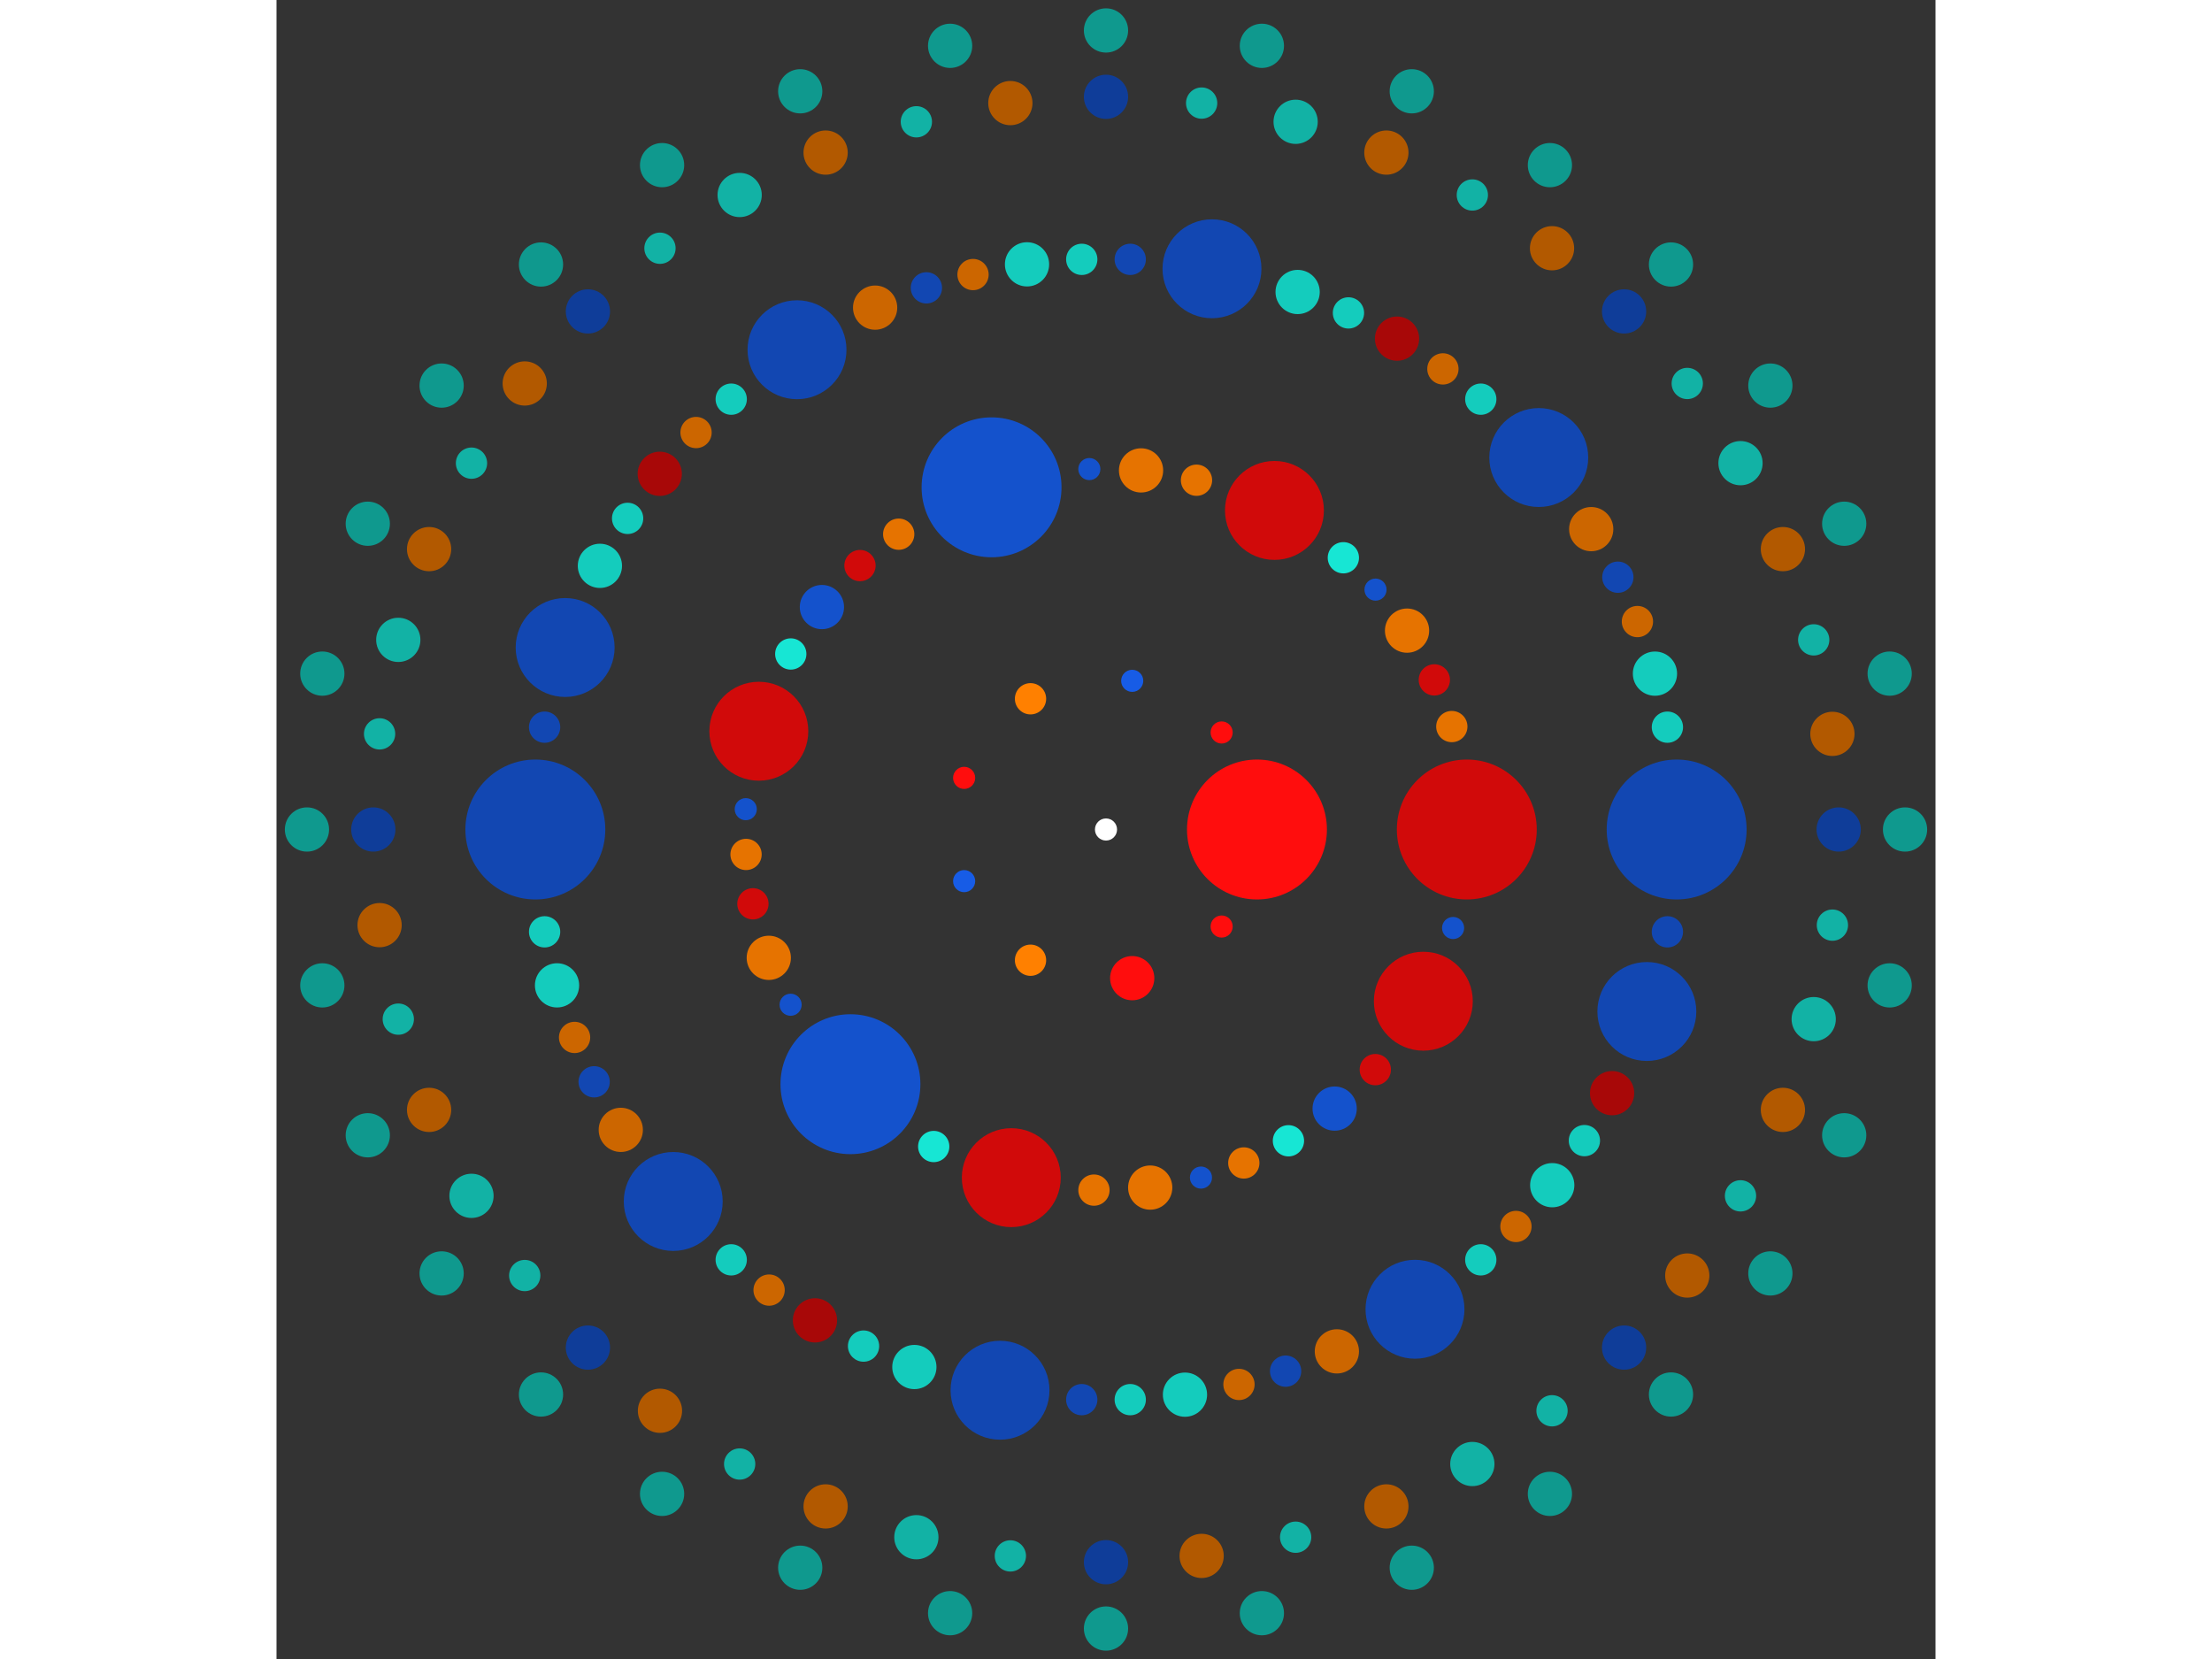 <svg xmlns="http://www.w3.org/2000/svg" viewBox="-75 -75 150 150" width="200" height="150">
<rect x="-75" y="-75" width="150" height="150" fill="#333333" stroke="none"/>
<circle cx="0" cy="0" r="1" fill="rgb(255,255,255)" />
<circle cx="13.649" cy="0" r="6.325" fill="rgb(255,13,13)" />
<circle cx="10.456" cy="8.773" r="1" fill="rgb(255,13,13)" />
<circle cx="2.37" cy="13.442" r="2" fill="rgb(255,13,13)" />
<circle cx="-6.825" cy="11.82" r="1.414" fill="rgb(255,128,0)" />
<circle cx="-12.826" cy="4.668" r="1" fill="rgb(23,92,230)" />
<circle cx="-12.826" cy="-4.668" r="1" fill="rgb(255,13,13)" />
<circle cx="-6.825" cy="-11.82" r="1.414" fill="rgb(255,128,0)" />
<circle cx="2.37" cy="-13.442" r="1" fill="rgb(23,92,230)" />
<circle cx="10.456" cy="-8.773" r="1" fill="rgb(255,13,13)" />
<circle cx="32.623" cy="0" r="6.325" fill="rgb(209,10,10)" />
<circle cx="31.383" cy="8.906" r="1" fill="rgb(20,82,204)" />
<circle cx="28.692" cy="15.525" r="4.472" fill="rgb(209,10,10)" />
<circle cx="24.349" cy="21.711" r="1.414" fill="rgb(209,10,10)" />
<circle cx="20.674" cy="25.235" r="2" fill="rgb(20,82,204)" />
<circle cx="16.496" cy="28.145" r="1.414" fill="rgb(23,230,212)" />
<circle cx="12.46" cy="30.15" r="1.414" fill="rgb(230,115,0)" />
<circle cx="8.587" cy="31.472" r="1" fill="rgb(20,82,204)" />
<circle cx="3.997" cy="32.377" r="2" fill="rgb(230,115,0)" />
<circle cx="-1.089" cy="32.605" r="1.414" fill="rgb(230,115,0)" />
<circle cx="-8.563" cy="31.479" r="4.472" fill="rgb(209,10,10)" />
<circle cx="-15.577" cy="28.663" r="1.414" fill="rgb(23,230,212)" />
<circle cx="-23.107" cy="23.028" r="6.325" fill="rgb(20,82,204)" />
<circle cx="-28.516" cy="15.845" r="1" fill="rgb(20,82,204)" />
<circle cx="-30.489" cy="11.603" r="2" fill="rgb(230,115,0)" />
<circle cx="-31.924" cy="6.718" r="1.414" fill="rgb(209,10,10)" />
<circle cx="-32.545" cy="2.255" r="1.414" fill="rgb(230,115,0)" />
<circle cx="-32.571" cy="-1.838" r="1" fill="rgb(20,82,204)" />
<circle cx="-31.39" cy="-8.885" r="4.472" fill="rgb(209,10,10)" />
<circle cx="-28.502" cy="-15.87" r="1.414" fill="rgb(23,230,212)" />
<circle cx="-25.686" cy="-20.112" r="2" fill="rgb(20,82,204)" />
<circle cx="-22.244" cy="-23.863" r="1.414" fill="rgb(209,10,10)" />
<circle cx="-18.743" cy="-26.701" r="1.414" fill="rgb(230,115,0)" />
<circle cx="-10.347" cy="-30.939" r="6.325" fill="rgb(20,82,204)" />
<circle cx="-1.507" cy="-32.588" r="1" fill="rgb(20,82,204)" />
<circle cx="3.169" cy="-32.468" r="2" fill="rgb(230,115,0)" />
<circle cx="8.183" cy="-31.58" r="1.414" fill="rgb(230,115,0)" />
<circle cx="15.23" cy="-28.849" r="4.472" fill="rgb(209,10,10)" />
<circle cx="21.461" cy="-24.57" r="1.414" fill="rgb(23,230,212)" />
<circle cx="24.368" cy="-21.689" r="1" fill="rgb(20,82,204)" />
<circle cx="27.22" cy="-17.981" r="2" fill="rgb(230,115,0)" />
<circle cx="29.686" cy="-13.527" r="1.414" fill="rgb(209,10,10)" />
<circle cx="31.267" cy="-9.307" r="1.414" fill="rgb(230,115,0)" />
<circle cx="51.596" cy="0" r="6.325" fill="rgb(18,71,178)" />
<circle cx="50.76" cy="9.252" r="1.414" fill="rgb(18,71,178)" />
<circle cx="48.902" cy="16.455" r="4.472" fill="rgb(18,71,178)" />
<circle cx="45.759" cy="23.839" r="2" fill="rgb(168,8,8)" />
<circle cx="43.254" cy="28.13" r="1.414" fill="rgb(20,204,189)" />
<circle cx="40.347" cy="32.16" r="2" fill="rgb(20,204,189)" />
<circle cx="37.066" cy="35.893" r="1.414" fill="rgb(204,102,0)" />
<circle cx="33.886" cy="38.909" r="1.414" fill="rgb(20,204,189)" />
<circle cx="27.938" cy="43.378" r="4.472" fill="rgb(18,71,178)" />
<circle cx="20.875" cy="47.185" r="2" fill="rgb(204,102,0)" />
<circle cx="16.239" cy="48.974" r="1.414" fill="rgb(18,71,178)" />
<circle cx="12.023" cy="50.176" r="1.414" fill="rgb(204,102,0)" />
<circle cx="7.141" cy="51.1" r="2" fill="rgb(20,204,189)" />
<circle cx="2.192" cy="51.55" r="1.414" fill="rgb(20,204,189)" />
<circle cx="-2.192" cy="51.55" r="1.414" fill="rgb(18,71,178)" />
<circle cx="-9.582" cy="50.699" r="4.472" fill="rgb(18,71,178)" />
<circle cx="-17.327" cy="48.6" r="2" fill="rgb(20,204,189)" />
<circle cx="-21.922" cy="46.708" r="1.414" fill="rgb(20,204,189)" />
<circle cx="-26.314" cy="44.382" r="2" fill="rgb(168,8,8)" />
<circle cx="-30.461" cy="41.645" r="1.414" fill="rgb(204,102,0)" />
<circle cx="-33.886" cy="38.909" r="1.414" fill="rgb(20,204,189)" />
<circle cx="-39.129" cy="33.632" r="4.472" fill="rgb(18,71,178)" />
<circle cx="-43.871" cy="27.158" r="2" fill="rgb(204,102,0)" />
<circle cx="-46.28" cy="22.812" r="1.414" fill="rgb(18,71,178)" />
<circle cx="-48.049" cy="18.801" r="1.414" fill="rgb(204,102,0)" />
<circle cx="-49.635" cy="14.092" r="2" fill="rgb(20,204,189)" />
<circle cx="-50.76" cy="9.252" r="1.414" fill="rgb(20,204,189)" />
<circle cx="-51.596" cy="5.21455886406613e-14" r="6.325" fill="rgb(18,71,178)" />
<circle cx="-50.76" cy="-9.252" r="1.414" fill="rgb(18,71,178)" />
<circle cx="-48.902" cy="-16.455" r="4.472" fill="rgb(18,71,178)" />
<circle cx="-45.759" cy="-23.839" r="2" fill="rgb(20,204,189)" />
<circle cx="-43.254" cy="-28.13" r="1.414" fill="rgb(20,204,189)" />
<circle cx="-40.347" cy="-32.16" r="2" fill="rgb(168,8,8)" />
<circle cx="-37.066" cy="-35.893" r="1.414" fill="rgb(204,102,0)" />
<circle cx="-33.886" cy="-38.909" r="1.414" fill="rgb(20,204,189)" />
<circle cx="-27.938" cy="-43.378" r="4.472" fill="rgb(18,71,178)" />
<circle cx="-20.875" cy="-47.185" r="2" fill="rgb(204,102,0)" />
<circle cx="-16.239" cy="-48.974" r="1.414" fill="rgb(18,71,178)" />
<circle cx="-12.023" cy="-50.176" r="1.414" fill="rgb(204,102,0)" />
<circle cx="-7.141" cy="-51.1" r="2" fill="rgb(20,204,189)" />
<circle cx="-2.192" cy="-51.55" r="1.414" fill="rgb(20,204,189)" />
<circle cx="2.192" cy="-51.55" r="1.414" fill="rgb(18,71,178)" />
<circle cx="9.582" cy="-50.699" r="4.472" fill="rgb(18,71,178)" />
<circle cx="17.327" cy="-48.6" r="2" fill="rgb(20,204,189)" />
<circle cx="21.922" cy="-46.708" r="1.414" fill="rgb(20,204,189)" />
<circle cx="26.314" cy="-44.382" r="2" fill="rgb(168,8,8)" />
<circle cx="30.461" cy="-41.645" r="1.414" fill="rgb(204,102,0)" />
<circle cx="33.886" cy="-38.909" r="1.414" fill="rgb(20,204,189)" />
<circle cx="39.129" cy="-33.632" r="4.472" fill="rgb(18,71,178)" />
<circle cx="43.871" cy="-27.158" r="2" fill="rgb(204,102,0)" />
<circle cx="46.28" cy="-22.812" r="1.414" fill="rgb(18,71,178)" />
<circle cx="48.049" cy="-18.801" r="1.414" fill="rgb(204,102,0)" />
<circle cx="49.635" cy="-14.092" r="2" fill="rgb(20,204,189)" />
<circle cx="50.76" cy="-9.252" r="1.414" fill="rgb(20,204,189)" />
<circle cx="66.246" cy="0" r="2" fill="rgb(15,61,153)" />
<circle cx="65.679" cy="8.647" r="1.414" fill="rgb(18,178,165)" />
<circle cx="63.988" cy="17.146" r="2" fill="rgb(18,178,165)" />
<circle cx="61.203" cy="25.351" r="2" fill="rgb(178,89,0)" />
<circle cx="57.37" cy="33.123" r="1.414" fill="rgb(18,178,165)" />
<circle cx="52.556" cy="40.328" r="2" fill="rgb(178,89,0)" />
<circle cx="46.843" cy="46.843" r="2" fill="rgb(15,61,153)" />
<circle cx="40.328" cy="52.556" r="1.414" fill="rgb(18,178,165)" />
<circle cx="33.123" cy="57.37" r="2" fill="rgb(18,178,165)" />
<circle cx="25.351" cy="61.203" r="2" fill="rgb(178,89,0)" />
<circle cx="17.146" cy="63.988" r="1.414" fill="rgb(18,178,165)" />
<circle cx="8.647" cy="65.679" r="2" fill="rgb(178,89,0)" />
<circle cx="-1.06530974546694e-14" cy="66.246" r="2" fill="rgb(15,61,153)" />
<circle cx="-8.647" cy="65.679" r="1.414" fill="rgb(18,178,165)" />
<circle cx="-17.146" cy="63.988" r="2" fill="rgb(18,178,165)" />
<circle cx="-25.351" cy="61.203" r="2" fill="rgb(178,89,0)" />
<circle cx="-33.123" cy="57.37" r="1.414" fill="rgb(18,178,165)" />
<circle cx="-40.328" cy="52.556" r="2" fill="rgb(178,89,0)" />
<circle cx="-46.843" cy="46.843" r="2" fill="rgb(15,61,153)" />
<circle cx="-52.556" cy="40.328" r="1.414" fill="rgb(18,178,165)" />
<circle cx="-57.37" cy="33.123" r="2" fill="rgb(18,178,165)" />
<circle cx="-61.203" cy="25.351" r="2" fill="rgb(178,89,0)" />
<circle cx="-63.988" cy="17.146" r="1.414" fill="rgb(18,178,165)" />
<circle cx="-65.679" cy="8.647" r="2" fill="rgb(178,89,0)" />
<circle cx="-66.246" cy="6.69506112251526e-14" r="2" fill="rgb(15,61,153)" />
<circle cx="-65.679" cy="-8.647" r="1.414" fill="rgb(18,178,165)" />
<circle cx="-63.988" cy="-17.146" r="2" fill="rgb(18,178,165)" />
<circle cx="-61.203" cy="-25.351" r="2" fill="rgb(178,89,0)" />
<circle cx="-57.37" cy="-33.123" r="1.414" fill="rgb(18,178,165)" />
<circle cx="-52.556" cy="-40.328" r="2" fill="rgb(178,89,0)" />
<circle cx="-46.843" cy="-46.843" r="2" fill="rgb(15,61,153)" />
<circle cx="-40.328" cy="-52.556" r="1.414" fill="rgb(18,178,165)" />
<circle cx="-33.123" cy="-57.37" r="2" fill="rgb(18,178,165)" />
<circle cx="-25.351" cy="-61.203" r="2" fill="rgb(178,89,0)" />
<circle cx="-17.146" cy="-63.988" r="1.414" fill="rgb(18,178,165)" />
<circle cx="-8.647" cy="-65.679" r="2" fill="rgb(178,89,0)" />
<circle cx="-1.88682722972220e-13" cy="-66.246" r="2" fill="rgb(15,61,153)" />
<circle cx="8.647" cy="-65.679" r="1.414" fill="rgb(18,178,165)" />
<circle cx="17.146" cy="-63.988" r="2" fill="rgb(18,178,165)" />
<circle cx="25.351" cy="-61.203" r="2" fill="rgb(178,89,0)" />
<circle cx="33.123" cy="-57.37" r="1.414" fill="rgb(18,178,165)" />
<circle cx="40.328" cy="-52.556" r="2" fill="rgb(178,89,0)" />
<circle cx="46.843" cy="-46.843" r="2" fill="rgb(15,61,153)" />
<circle cx="52.556" cy="-40.328" r="1.414" fill="rgb(18,178,165)" />
<circle cx="57.37" cy="-33.123" r="2" fill="rgb(18,178,165)" />
<circle cx="61.203" cy="-25.351" r="2" fill="rgb(178,89,0)" />
<circle cx="63.988" cy="-17.146" r="1.414" fill="rgb(18,178,165)" />
<circle cx="65.679" cy="-8.647" r="2" fill="rgb(178,89,0)" />
<circle cx="72.246" cy="0" r="2" fill="rgb(15,153,142)" />
<circle cx="70.857" cy="14.094" r="2" fill="rgb(15,153,142)" />
<circle cx="66.746" cy="27.647" r="2" fill="rgb(15,153,142)" />
<circle cx="60.07" cy="40.137" r="2" fill="rgb(15,153,142)" />
<circle cx="51.085" cy="51.085" r="2" fill="rgb(15,153,142)" />
<circle cx="40.137" cy="60.07" r="2" fill="rgb(15,153,142)" />
<circle cx="27.647" cy="66.746" r="2" fill="rgb(15,153,142)" />
<circle cx="14.094" cy="70.857" r="2" fill="rgb(15,153,142)" />
<circle cx="4.42376427415670e-15" cy="72.246" r="2" fill="rgb(15,153,142)" />
<circle cx="-14.094" cy="70.857" r="2" fill="rgb(15,153,142)" />
<circle cx="-27.647" cy="66.746" r="2" fill="rgb(15,153,142)" />
<circle cx="-40.137" cy="60.07" r="2" fill="rgb(15,153,142)" />
<circle cx="-51.085" cy="51.085" r="2" fill="rgb(15,153,142)" />
<circle cx="-60.07" cy="40.137" r="2" fill="rgb(15,153,142)" />
<circle cx="-66.746" cy="27.647" r="2" fill="rgb(15,153,142)" />
<circle cx="-70.857" cy="14.094" r="2" fill="rgb(15,153,142)" />
<circle cx="-72.246" cy="-5.53194127262149e-14" r="2" fill="rgb(15,153,142)" />
<circle cx="-70.857" cy="-14.094" r="2" fill="rgb(15,153,142)" />
<circle cx="-66.746" cy="-27.647" r="2" fill="rgb(15,153,142)" />
<circle cx="-60.07" cy="-40.137" r="2" fill="rgb(15,153,142)" />
<circle cx="-51.085" cy="-51.085" r="2" fill="rgb(15,153,142)" />
<circle cx="-40.137" cy="-60.07" r="2" fill="rgb(15,153,142)" />
<circle cx="-27.647" cy="-66.746" r="2" fill="rgb(15,153,142)" />
<circle cx="-14.094" cy="-70.857" r="2" fill="rgb(15,153,142)" />
<circle cx="1.79229531001115e-13" cy="-72.246" r="2" fill="rgb(15,153,142)" />
<circle cx="14.094" cy="-70.857" r="2" fill="rgb(15,153,142)" />
<circle cx="27.647" cy="-66.746" r="2" fill="rgb(15,153,142)" />
<circle cx="40.137" cy="-60.07" r="2" fill="rgb(15,153,142)" />
<circle cx="51.085" cy="-51.085" r="2" fill="rgb(15,153,142)" />
<circle cx="60.07" cy="-40.137" r="2" fill="rgb(15,153,142)" />
<circle cx="66.746" cy="-27.647" r="2" fill="rgb(15,153,142)" />
<circle cx="70.857" cy="-14.094" r="2" fill="rgb(15,153,142)" /></svg>